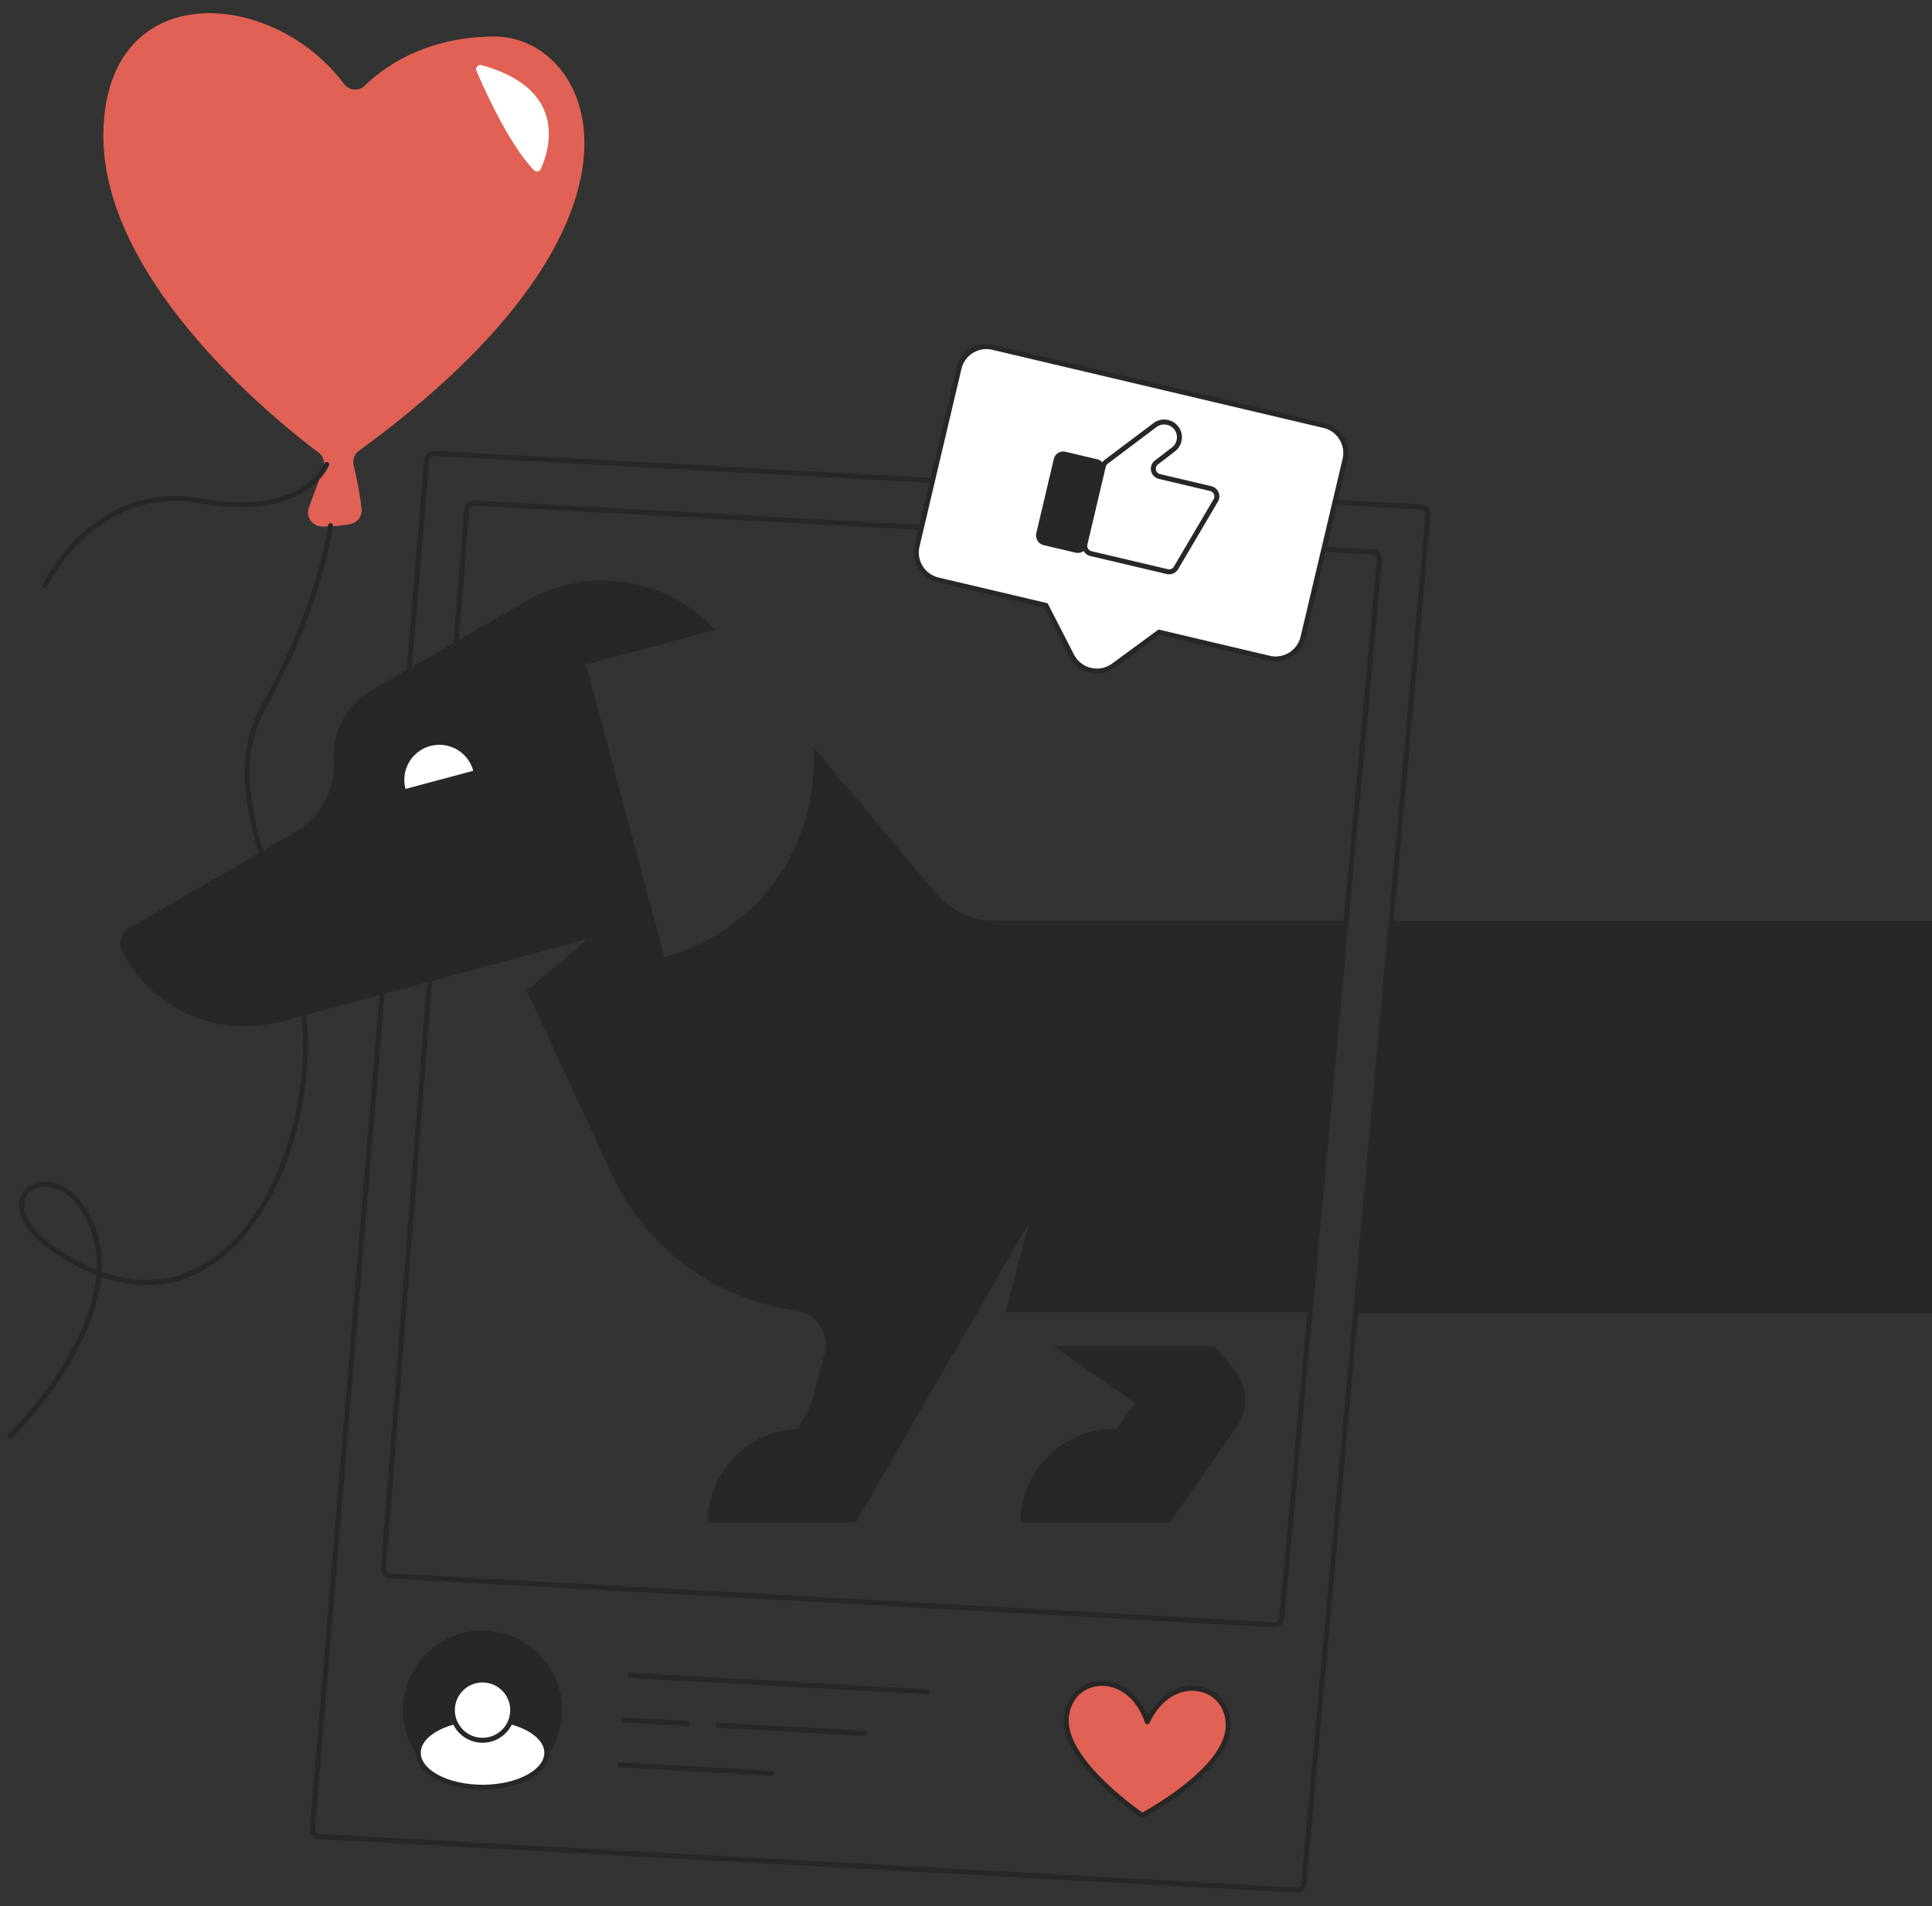 <svg id="Warstwa_1" data-name="Warstwa 1" xmlns="http://www.w3.org/2000/svg" viewBox="0 0 388.81 383.75"><rect x="0" y="0" width="388.81" height="383.75" fill="#333333" stroke="none"/><defs><style>.cls-1{fill:none}.cls-1,.cls-5,.cls-9{stroke:#272727}.cls-1,.cls-9{stroke-linecap:round;stroke-linejoin:round}.cls-5{stroke-miterlimit:10}.cls-5,.cls-9{fill:#fff}</style></defs><path class="cls-1" d="M256.45 327.07l-177.94-9.85a1.41 1.41 0 01-1.33-1.52L93.9 102.58a1.42 1.42 0 011.49-1.31l180.9 9.86a1.41 1.41 0 011.33 1.54l-19.68 213.12a1.42 1.42 0 01-1.49 1.28z"/><path d="M260.92 380.48L64.2 369.69a1.41 1.41 0 01-1.33-1.53l23-275.6a1.41 1.41 0 011.49-1.29l198.7 10.78a1.43 1.43 0 011.33 1.55l-25 275.59a1.42 1.42 0 01-1.47 1.29z" stroke-miterlimit="10" stroke="#272727" fill="none"/><path d="M69.22 16.88a2.82 2.82 0 004.22.35c3.72-3.64 12.13-9.87 26.11-9.87 19.57 0 37.4 36.23-27.27 83.35a2.82 2.82 0 00-1.1 3 77 77 0 011.6 8.68 2.83 2.83 0 01-2.31 3.11 27.73 27.73 0 01-5.71.48 2.84 2.84 0 01-2.6-3.81l2.9-7.87a2.83 2.83 0 00-1-3.24c-8.18-6.13-43.25-34.13-43.25-63.7.04-32 33.78-30.02 48.41-10.48z" fill="#e16154"/><path d="M95.88 14.25c1.73 4.05 6.62 14.87 11.57 20a.85.85 0 001.39-.25c1.68-3.72 5.69-16-11.94-20.89a.85.85 0 00-1.02 1.14z" fill="#fff"/><path class="cls-1" d="M65.74 93.49s-4.22 11.09-25.5 7.32S9 117.88 9 117.88m57.51-12.09s-1.77 15.52-13.3 36.14 9.54 43.45 8.21 70.94S42.79 267.63 16.85 255s-4.43-26.16 2-7.31S2 289.13 2 289.13"/><path class="cls-5" d="M266.42 85.65l-66.64-15.73a5.67 5.67 0 00-6.78 4.22l-8.44 35.78a5.67 5.67 0 004.21 6.82l21.72 5.13 5.2 10.12a5.68 5.68 0 008.4 2l9.17-6.73 22.15 5.23a5.67 5.67 0 006.82-4.22l8.45-35.78a5.67 5.67 0 00-4.26-6.84z"/><rect x="210.68" y="91.94" width="9.53" height="18.3" rx="1.42" transform="rotate(13.28 215.41 101.04)" fill="#272727" stroke-miterlimit="10" stroke="#272727"/><path class="cls-5" d="M232.73 93.09l3.43-2.63a3.08 3.08 0 00.61-4.25 3.08 3.08 0 00-4.33-.64l-9.8 7.37a1.65 1.65 0 00-.6.91l-3.69 15.66a1.61 1.61 0 001.19 1.93l15.38 3.63a1.61 1.61 0 001.75-.75l8-13.59a1.61 1.61 0 00-1-2.37l-10.32-2.44a1.6 1.6 0 01-.62-2.83z"/><path d="M229.87 365.44S214.1 354.82 214.58 346s12.59-10.4 16.31.6c4.89-10.53 16.75-7.64 16.27 1.16s-17.29 17.68-17.29 17.68z" fill="#e16154" stroke-linecap="round" stroke-linejoin="round" stroke="#272727"/><path class="cls-1" d="M186.57 340.56l-59.83-3.31m11.5 9.69l-12.5-.69m48.19 2.67l-29.48-1.63m10.86 9.66l-30.57-1.69"/><circle cx="97.11" cy="344.25" r="15.52" fill="#272727" stroke-linecap="round" stroke-linejoin="round" stroke="#272727"/><ellipse class="cls-9" cx="97.11" cy="352.83" rx="12.93" ry="6.94"/><circle class="cls-9" cx="97.11" cy="344.25" r="6.07"/><path d="M280 185.41l-7 78.92h115.81v-78.92zm-31.26 90.76v-.05a9.69 9.69 0 00-.51-.61l-3.8-4.53h-32.36l16.33 11.43-3.65 5.21h-.48a18.88 18.88 0 00-18.88 18.88h30l13.14-18.76a9.46 9.46 0 00.17-11.58zm-48.2-90.86a15.36 15.36 0 01-12.62-6l-24.28-28.93a40.55 40.55 0 01-29.93 42.26l-10.5-39.17-5.28-19.7 25.95-7a30.81 30.81 0 00-39.13-5.1l-30 17.3-.14.08-.33.19a15.37 15.37 0 00-7.08 14.52h-.06a15.36 15.36 0 01-8.06 13.92L27 186.25v.07a3.83 3.83 0 00-2.66 4.68 3.69 3.69 0 00.59 1.21 27.72 27.72 0 0031.46 13.43h.07l61.9-16.64L106 199.42l.06.07 17.34 37.41a47.57 47.57 0 0036.6 26.84 7 7 0 016.18 7 6.74 6.74 0 01-.26 1.86l-.06.21-2.78 10.38-2.55 4.42a18.86 18.86 0 00-18.07 18.84h29.79l8.79-15.23L207.19 246l-4.85 18.13h61.46l7.2-78.8h-70.46zM81.61 158.82a7.05 7.05 0 0113.62-3.65z" fill-rule="evenodd" fill="#272727"/><path d="M263.8 264.15h-61.46l4.85-18.15-26.12 45.25-8.79 15.23H142.5a18.86 18.86 0 0118.07-18.84l2.55-4.42 2.78-10.38.06-.21a6.74 6.74 0 00.26-1.86 7 7 0 00-6.18-7 47.57 47.57 0 01-36.63-26.84L106 199.55l-.06-.07L118.36 189l-61.9 16.59h-.07a27.72 27.72 0 01-31.46-13.43 3.69 3.69 0 01-.59-1.21 3.83 3.83 0 012.66-4.63v-.07l32.09-18.53a15.36 15.36 0 008.06-13.92h.06a15.37 15.37 0 017.08-14.52l.33-.19.14-.08 30-17.3a30.81 30.81 0 0139.13 5.1l-25.95 7 5.28 19.7 10.5 39.17a40.55 40.55 0 0029.93-42.26l24.28 28.93a15.36 15.36 0 0012.62 6H271zm-168.57-109a7.05 7.05 0 00-13.62 3.65l13.63-3.65zm129 132.45h.48l3.65-5.21L212.07 271h32.32l3.8 4.53c.18.2.35.4.51.61v.05a9.46 9.46 0 01-.17 11.58l-13.14 18.76h-30a18.88 18.88 0 0118.88-18.92z" fill-rule="evenodd" fill="none"/><path d="M95.23 155.16a7.05 7.05 0 00-13.62 3.65l13.63-3.65z" fill-rule="evenodd" fill="#fff"/></svg>